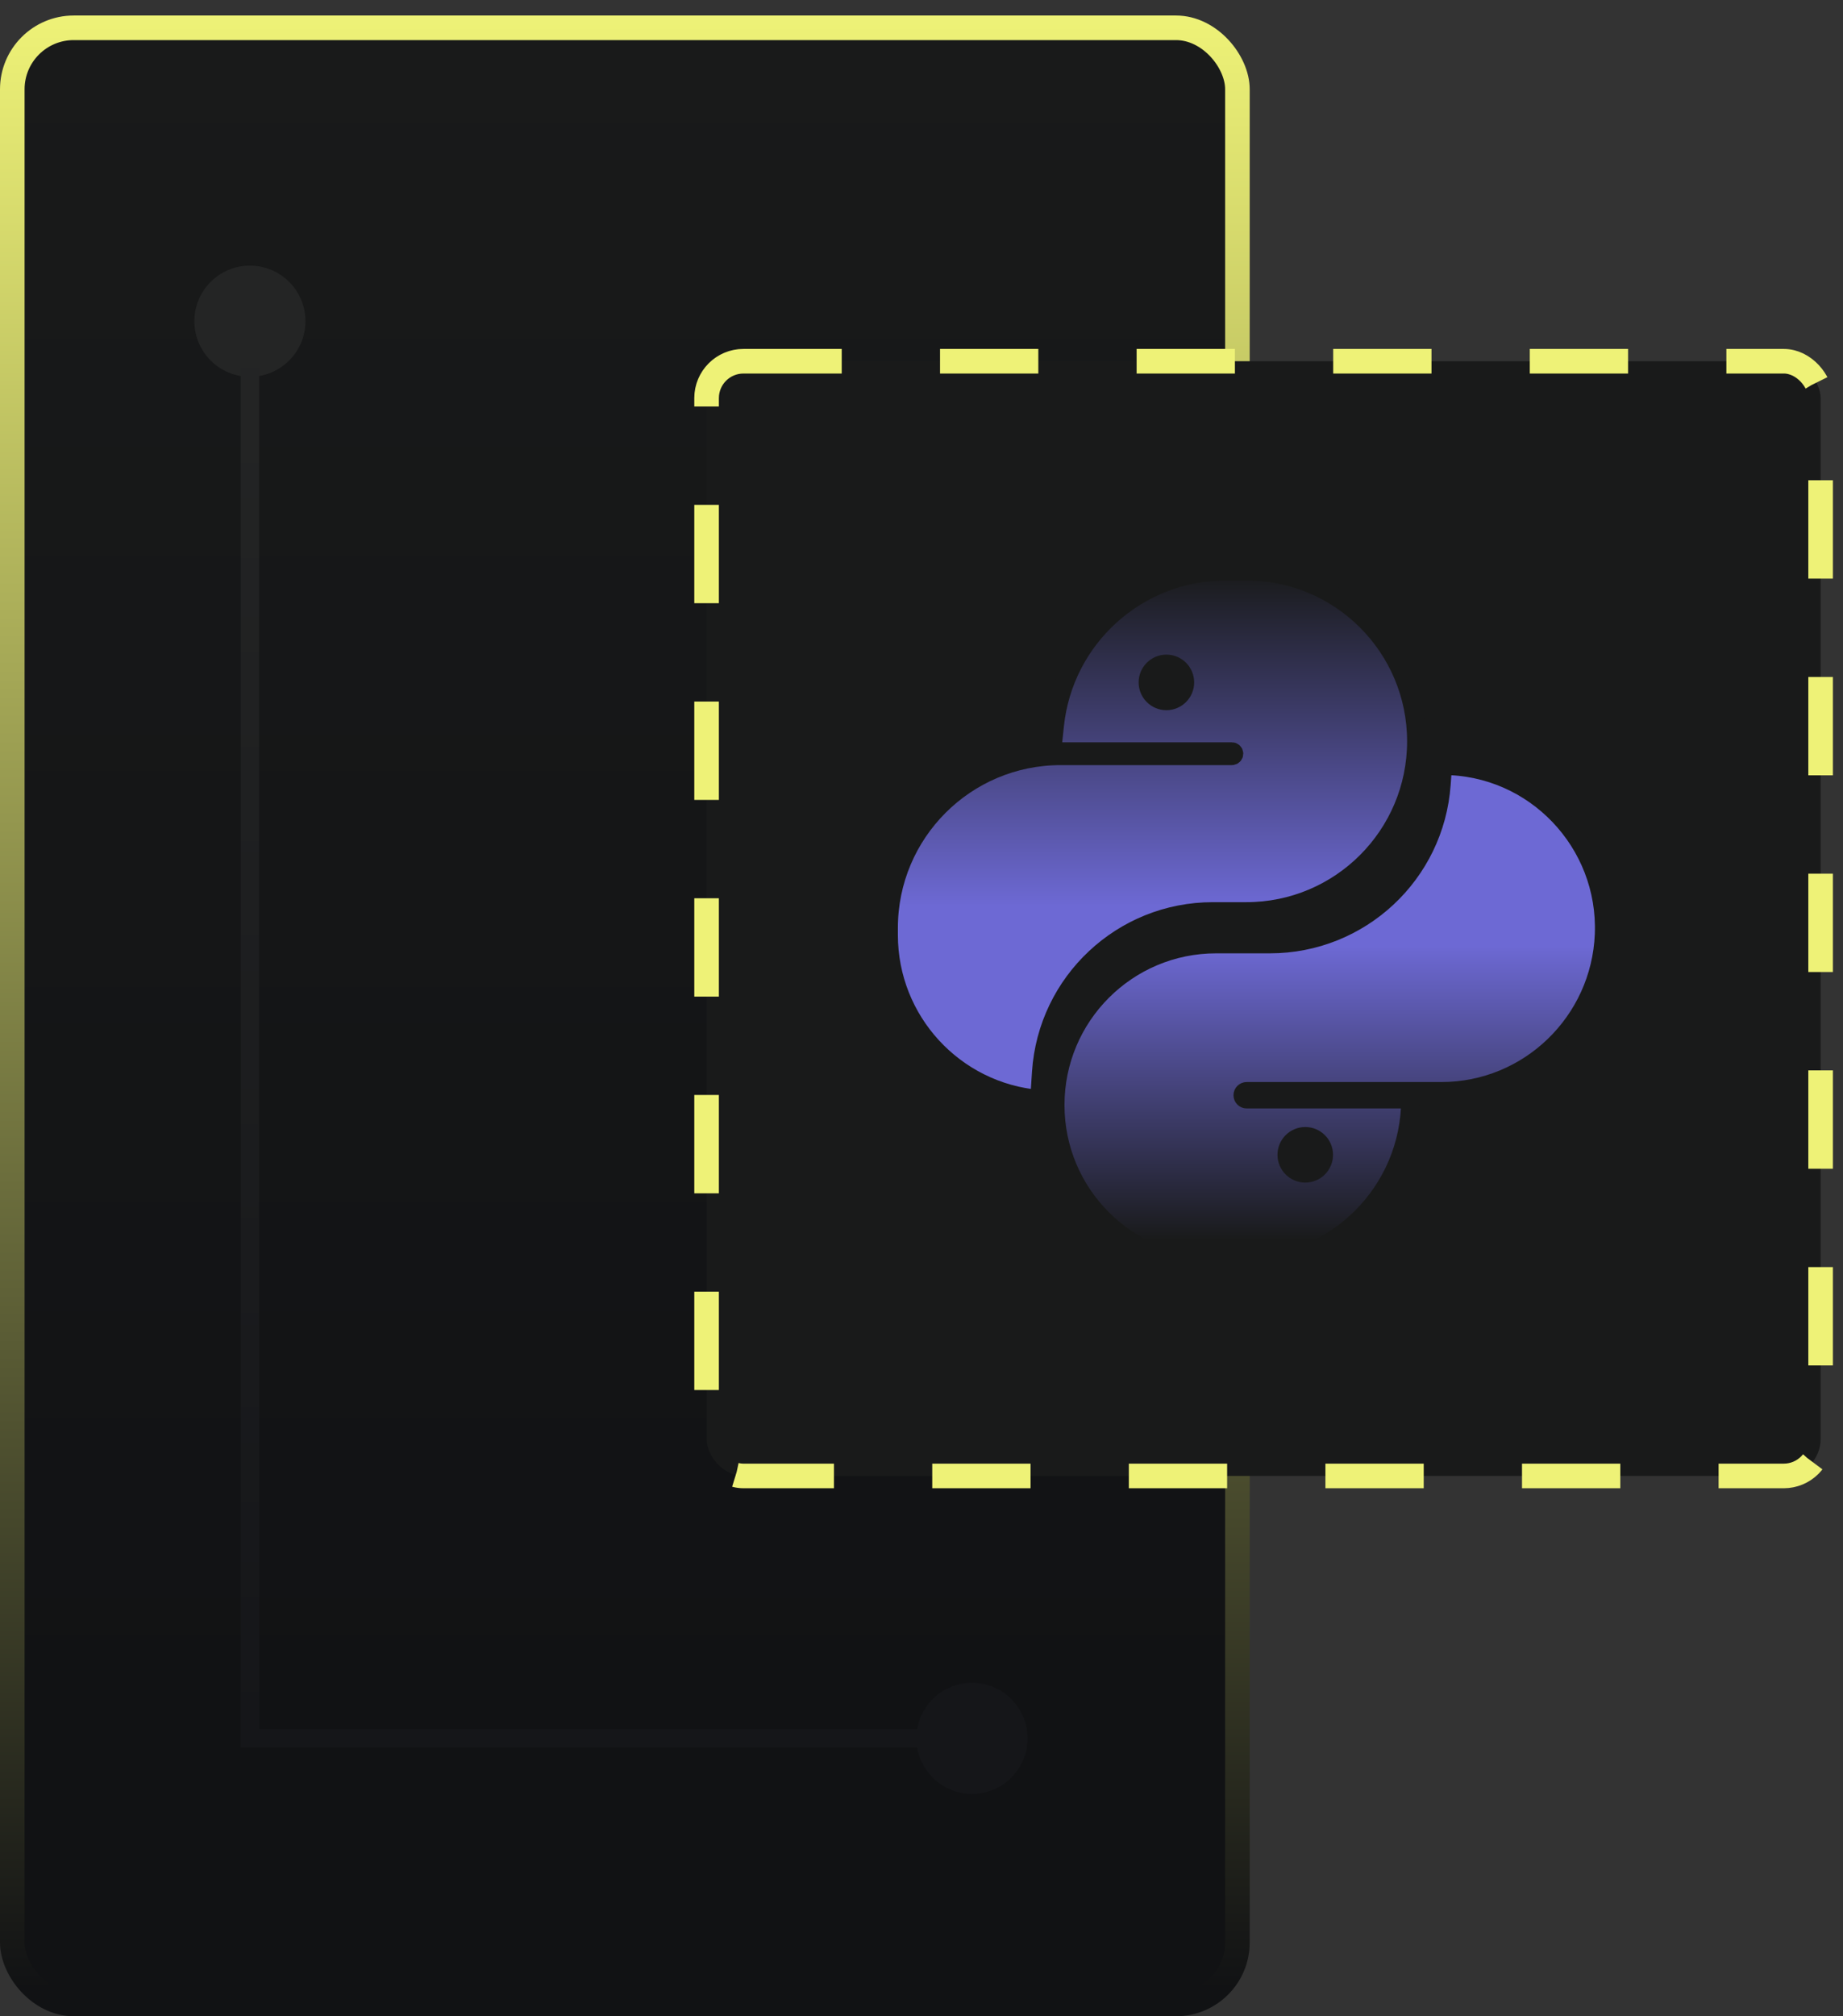 <svg width="75" height="82" viewBox="0 0 75 82" fill="none" xmlns="http://www.w3.org/2000/svg">
<rect x="0" y="0" width="75" height="82" fill="#333333" stroke="none"/>
<rect x="0.5" y="1.131" width="49.856" height="80.369" rx="2.5" fill="url(#paint0_linear_1698_22)" stroke="url(#paint1_linear_1698_22)"/>
<rect x="28.754" y="14.691" width="45.335" height="45.335" rx="1.5" fill="#191A1A" stroke="#EEF277" stroke-dasharray="4 4"/>
<path d="M42.371 43.608L42.299 44.705C38.83 44.409 36.164 41.506 36.164 38.024V37.742C36.164 33.876 39.298 30.742 43.164 30.742H50.13C50.179 30.742 50.219 30.703 50.219 30.653C50.219 30.604 50.179 30.564 50.13 30.564H42.81L42.922 29.5C43.297 25.937 46.301 23.232 49.884 23.232H50.719C54.54 23.232 57.636 26.329 57.636 30.149C57.636 33.97 54.54 37.066 50.719 37.066H49.356C45.668 37.066 42.613 39.928 42.371 43.608Z" fill="url(#paint2_linear_1698_22)" stroke="#191A1A" stroke-width="0.75"/>
<path d="M58.66 31.894L58.714 31.144C62.443 31.144 65.423 34.273 65.275 37.999C65.134 41.55 62.214 44.381 58.66 44.381H50.733C50.644 44.381 50.571 44.453 50.571 44.543C50.571 44.633 50.644 44.706 50.733 44.706H57.395C57.395 48.45 54.359 51.486 50.614 51.486H49.489C45.874 51.486 42.944 48.556 42.944 44.942C42.944 41.327 45.874 38.397 49.489 38.397H51.678C55.351 38.397 58.4 35.558 58.66 31.894Z" fill="url(#paint3_linear_1698_22)" stroke="#191A1A" stroke-width="0.75"/>
<circle cx="47.466" cy="27.753" r="1.13" fill="#191A1A"/>
<circle cx="53.117" cy="46.966" r="1.13" fill="#191A1A"/>
<circle cx="10.17" cy="13.063" r="2.26" fill="#242525"/>
<circle cx="39.555" cy="70.698" r="2.26" fill="#151619"/>
<path d="M10.172 13.062V70.699H39.555" stroke="url(#paint4_linear_1698_22)" stroke-width="0.75"/>
<defs>
<linearGradient id="paint0_linear_1698_22" x1="25.428" y1="0.631" x2="25.428" y2="82" gradientUnits="userSpaceOnUse">
<stop stop-color="#191A1A"/>
<stop offset="0.863" stop-color="#111214"/>
</linearGradient>
<linearGradient id="paint1_linear_1698_22" x1="25.428" y1="0.631" x2="25.428" y2="80.87" gradientUnits="userSpaceOnUse">
<stop stop-color="#EEF277"/>
<stop offset="1" stop-color="#111214"/>
</linearGradient>
<linearGradient id="paint2_linear_1698_22" x1="46.9" y1="36.849" x2="46.9" y2="23.232" gradientUnits="userSpaceOnUse">
<stop stop-color="#6D69D4"/>
<stop offset="1" stop-color="#191A1A"/>
</linearGradient>
<linearGradient id="paint3_linear_1698_22" x1="53.983" y1="38.446" x2="53.983" y2="50.443" gradientUnits="userSpaceOnUse">
<stop stop-color="#6D69D4"/>
<stop offset="1" stop-color="#191A1A"/>
</linearGradient>
<linearGradient id="paint4_linear_1698_22" x1="24.863" y1="13.062" x2="24.863" y2="70.699" gradientUnits="userSpaceOnUse">
<stop stop-color="#242525"/>
<stop offset="1" stop-color="#151619"/>
</linearGradient>
</defs>
</svg>

